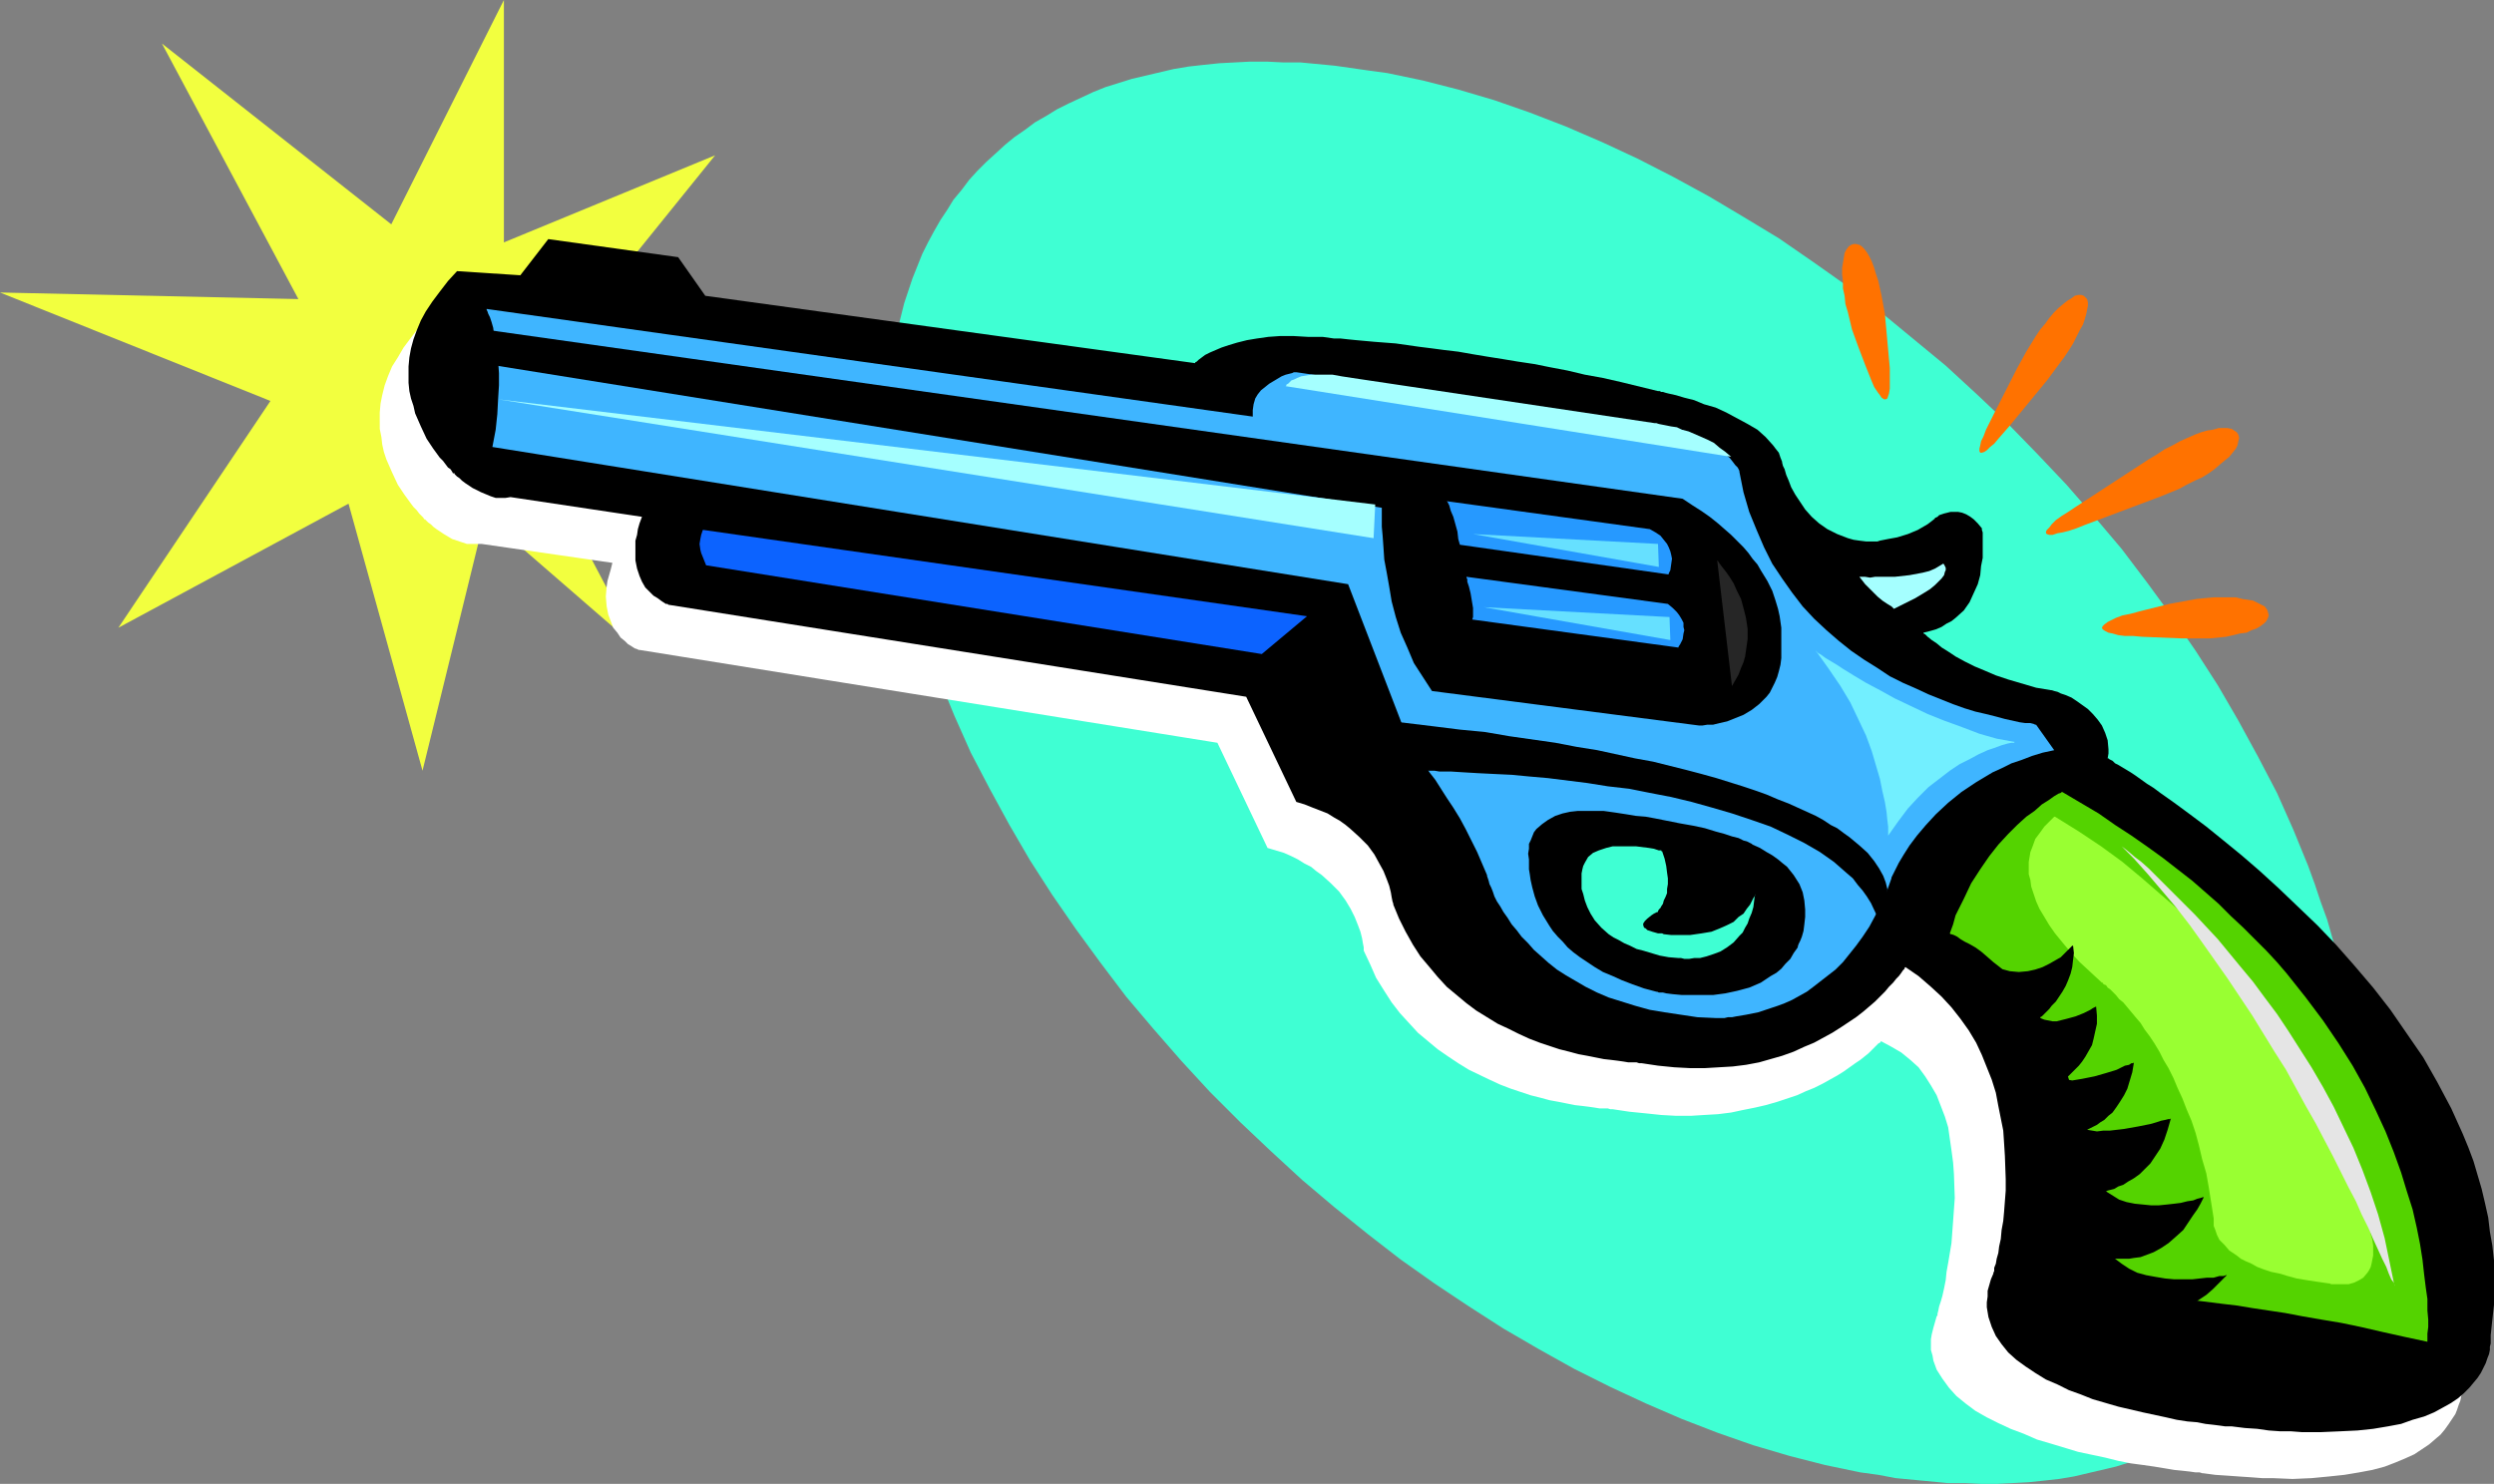 <?xml version="1.0" encoding="UTF-8" standalone="no"?>
<svg
   version="1.0"
   width="129.724mm"
   height="77.206mm"
   id="svg27"
   sodipodi:docname="Gun 16.wmf"
   xmlns:inkscape="http://www.inkscape.org/namespaces/inkscape"
   xmlns:sodipodi="http://sodipodi.sourceforge.net/DTD/sodipodi-0.dtd"
   xmlns="http://www.w3.org/2000/svg"
   xmlns:svg="http://www.w3.org/2000/svg">
  <rect width="100%" height="100%" fill="#808080" stroke="none"/>
  <sodipodi:namedview
     id="namedview27"
     pagecolor="#ffffff"
     bordercolor="#000000"
     borderopacity="0.25"
     inkscape:showpageshadow="2"
     inkscape:pageopacity="0.0"
     inkscape:pagecheckerboard="0"
     inkscape:deskcolor="#d1d1d1"
     inkscape:document-units="mm" />
  <defs
     id="defs1">
    <pattern
       id="WMFhbasepattern"
       patternUnits="userSpaceOnUse"
       width="6"
       height="6"
       x="0"
       y="0" />
  </defs>
  <path
     style="fill:#f2ff3f;fill-opacity:1;fill-rule:evenodd;stroke:none"
     d="M 58.661,58.813 31.835,8.563 76.922,44.11 99.061,0 V 47.664 L 140.592,30.537 114.897,62.367 150.288,78.848 100.192,79.494 125.725,127.805 95.344,101.468 83.062,151.556 68.518,99.045 23.27,123.442 53.166,78.848 0,57.52 Z"
     id="path1" />
  <path
     style="fill:#3fffd3;fill-opacity:1;fill-rule:evenodd;stroke:none"
     d="m 450.863,163.189 -3.232,-7.271 -3.717,-7.109 -3.878,-7.109 -4.04,-6.948 -4.363,-6.786 -4.686,-6.786 -4.848,-6.625 -5.01,-6.625 -5.333,-6.301 -5.494,-6.301 -5.818,-6.14 -5.818,-5.978 -5.979,-5.655 -6.141,-5.655 -6.464,-5.332 -6.464,-5.332 -6.464,-5.009 -6.626,-4.686 -6.787,-4.686 -6.949,-4.201 -6.787,-4.039 -7.11,-3.878 -6.949,-3.555 -6.949,-3.231 -7.11,-3.07 -7.11,-2.747 -6.949,-2.424 -7.11,-2.1 -6.949,-1.777 -6.949,-1.454 -3.555,-0.485 -3.394,-0.485 -3.394,-0.485 -3.394,-0.323 -3.394,-0.323 h -3.394 l -3.232,-0.162 h -3.232 l -3.07,0.162 -3.07,0.162 -3.07,0.323 -2.909,0.323 -2.909,0.485 -2.747,0.646 -2.747,0.646 -2.747,0.646 -2.586,0.808 -2.586,0.808 -2.424,0.969 -2.424,1.131 -2.424,1.131 -2.262,1.131 -2.101,1.293 -2.262,1.293 -1.939,1.454 -2.101,1.454 -1.778,1.454 -1.939,1.777 -1.778,1.616 -1.778,1.777 -1.616,1.777 -1.454,1.939 -1.616,1.939 -1.293,2.1 -1.293,1.939 -1.293,2.262 -1.131,2.1 -1.131,2.262 -0.97,2.424 -0.97,2.424 -0.808,2.424 -0.808,2.424 -0.646,2.585 -0.646,2.585 -0.485,2.585 -0.485,2.747 -0.323,2.747 -0.323,2.747 -0.162,2.908 -0.162,2.908 v 3.07 2.908 l 0.162,3.07 0.162,3.07 0.323,3.07 0.485,3.231 0.485,3.231 0.646,3.231 0.646,3.231 0.808,3.393 0.808,3.393 0.97,3.393 0.97,3.393 1.131,3.555 1.293,3.393 1.293,3.555 1.454,3.555 1.454,3.555 3.232,7.271 3.717,7.109 3.878,7.109 4.04,6.948 4.363,6.786 4.686,6.786 4.848,6.625 5.01,6.625 5.333,6.301 5.494,6.301 5.656,6.14 5.979,5.978 5.979,5.655 6.141,5.655 6.302,5.332 6.626,5.332 6.464,5.009 6.626,4.686 6.787,4.524 6.787,4.362 6.949,4.039 6.949,3.878 7.11,3.555 6.949,3.231 7.11,3.07 7.11,2.747 6.949,2.424 7.11,2.1 6.949,1.777 6.949,1.454 3.555,0.485 3.394,0.646 3.394,0.323 3.394,0.323 3.394,0.323 h 3.394 l 3.232,0.162 h 3.232 l 3.07,-0.162 3.07,-0.162 3.07,-0.323 2.909,-0.323 2.909,-0.485 2.747,-0.646 2.747,-0.646 2.747,-0.646 2.586,-0.808 2.586,-0.808 2.424,-0.969 2.424,-1.131 2.262,-1.131 2.424,-1.131 2.101,-1.293 2.262,-1.293 1.939,-1.454 2.101,-1.454 1.778,-1.616 1.939,-1.616 1.778,-1.616 1.616,-1.777 1.616,-1.777 1.616,-1.939 1.454,-1.939 1.454,-2.1 1.293,-1.939 1.293,-2.262 1.131,-2.1 1.131,-2.262 0.97,-2.424 0.97,-2.424 0.808,-2.424 0.808,-2.424 0.646,-2.585 0.646,-2.585 0.485,-2.747 0.485,-2.585 0.323,-2.747 0.485,-5.655 0.162,-2.908 v -3.07 -2.908 l -0.162,-3.07 -0.323,-3.07 -0.162,-3.07 -0.485,-3.231 -0.485,-3.231 -0.646,-3.231 -0.646,-3.393 -0.808,-3.231 -0.808,-3.393 -0.97,-3.393 -0.97,-3.393 -1.293,-3.555 -1.131,-3.393 -1.293,-3.555 -1.454,-3.555 z"
     id="path2" />
  <path
     style="fill:#ffffff;fill-opacity:1;fill-rule:evenodd;stroke:none"
     d="m 320.291,85.957 h 0.162 0.162 l 0.323,0.162 h 0.323 l 0.485,0.162 0.646,0.162 1.454,0.323 1.616,0.485 1.939,0.485 2.101,0.808 2.101,0.808 2.101,0.808 2.101,1.131 2.101,1.131 1.939,1.131 1.616,1.454 1.454,1.616 0.646,0.646 0.485,0.808 0.323,0.969 0.323,0.808 v 0.162 l 0.162,0.162 v 0.485 l 0.162,0.646 0.485,1.131 0.485,1.131 0.485,1.293 0.808,1.454 0.808,1.454 1.131,1.454 1.293,1.454 1.454,1.293 1.616,1.131 1.939,0.969 2.101,0.808 1.131,0.323 1.293,0.162 1.131,0.162 h 1.293 0.162 0.323 0.485 l 0.485,-0.162 0.808,-0.162 0.808,-0.162 1.778,-0.485 2.101,-0.485 1.939,-0.808 1.939,-1.131 0.808,-0.646 0.646,-0.646 v 0 l 0.162,-0.162 0.323,-0.162 0.323,-0.162 1.131,-0.323 1.293,-0.323 h 0.646 l 0.646,0.162 0.808,0.162 0.808,0.162 0.808,0.485 0.808,0.646 0.646,0.646 0.808,0.969 -0.162,0.162 v 0.323 l -0.323,0.485 -0.162,0.646 -0.323,0.808 -0.485,0.969 -0.485,1.131 -0.808,1.293 -0.646,1.293 -0.808,1.616 -0.97,1.616 -1.131,1.777 -1.131,2.1 -1.293,1.939 -1.293,2.1 -1.616,2.262 0.162,0.162 0.323,0.162 0.485,0.485 0.808,0.646 0.808,0.646 1.131,0.808 1.293,0.808 1.616,0.969 1.616,0.969 1.939,0.969 1.939,0.969 2.262,0.808 2.424,0.969 2.586,0.646 2.909,0.808 2.909,0.485 h 0.162 l 0.485,0.162 0.646,0.162 0.808,0.323 0.808,0.323 1.131,0.485 0.97,0.646 1.131,0.808 1.131,0.808 1.131,0.969 0.808,1.131 0.808,1.131 0.646,1.454 0.485,1.454 0.162,1.777 v 0.808 l -0.162,0.969 h 0.162 l 0.162,0.162 0.323,0.162 0.323,0.162 0.646,0.485 0.485,0.323 0.808,0.485 0.808,0.485 0.808,0.485 1.131,0.808 0.97,0.646 1.131,0.808 1.293,0.808 1.293,0.969 2.747,1.939 3.07,2.262 3.232,2.424 3.394,2.747 3.555,2.908 3.555,3.07 3.717,3.393 3.717,3.555 3.878,3.716 3.717,3.878 3.555,4.201 3.717,4.201 3.394,4.362 3.232,4.686 3.232,4.686 2.909,5.009 2.586,5.009 2.262,5.17 1.131,2.585 0.97,2.747 0.808,2.585 0.808,2.747 0.646,2.908 0.646,2.747 0.485,2.747 0.323,2.908 0.323,2.908 v 2.747 3.07 2.908 l -0.162,2.908 -0.485,2.908 v 1.616 0.646 l -0.162,0.808 -0.162,0.808 -0.323,0.808 -0.323,0.969 -0.323,0.808 -0.646,0.969 -0.646,0.969 -0.808,1.131 -0.808,0.969 -1.131,0.969 -1.131,0.969 -1.454,0.969 -1.454,0.969 -1.778,0.808 -1.939,0.808 -2.101,0.808 -2.424,0.646 -2.586,0.485 -2.909,0.485 -3.07,0.323 -3.394,0.323 -3.717,0.162 -3.878,-0.162 h -2.101 l -2.101,-0.162 -2.424,-0.162 -2.262,-0.162 -2.424,-0.162 -2.424,-0.323 h -0.162 l -0.485,-0.162 h -0.808 l -1.131,-0.162 -1.454,-0.162 -1.616,-0.162 -1.939,-0.323 -1.939,-0.323 -2.262,-0.323 -2.424,-0.323 -2.424,-0.485 -2.586,-0.646 -5.333,-1.131 -5.333,-1.616 -2.747,-0.808 -2.586,-1.131 -2.586,-0.969 -2.424,-1.131 -2.262,-1.131 -2.262,-1.293 -1.939,-1.454 -1.778,-1.454 -1.454,-1.616 -1.293,-1.777 -1.131,-1.777 -0.646,-1.777 -0.162,-0.969 -0.323,-1.131 v -0.969 -1.131 l 0.162,-0.969 0.323,-1.293 0.323,-1.131 0.323,-1.131 0.162,-0.162 v -0.323 l 0.162,-0.646 0.162,-0.808 0.323,-0.969 0.323,-1.131 0.323,-1.454 0.323,-1.616 0.162,-1.616 0.323,-1.777 0.323,-1.939 0.323,-1.939 0.323,-4.362 0.323,-4.524 -0.162,-4.686 -0.162,-2.262 -0.323,-2.424 -0.323,-2.262 -0.323,-2.262 -0.646,-2.1 -0.808,-2.1 -0.808,-2.1 -1.131,-1.939 -1.131,-1.777 -1.293,-1.777 -1.616,-1.454 -1.778,-1.454 -1.939,-1.131 -2.101,-1.131 v 0.162 l -0.162,0.162 -0.323,0.162 -0.323,0.323 -0.485,0.485 -0.485,0.485 -0.646,0.646 -0.808,0.646 -0.808,0.646 -0.97,0.646 -1.131,0.808 -1.131,0.808 -1.293,0.808 -1.454,0.808 -1.454,0.808 -1.616,0.808 -1.616,0.646 -1.778,0.808 -1.939,0.646 -1.939,0.646 -2.262,0.646 -2.101,0.485 -2.424,0.485 -2.262,0.485 -2.586,0.323 -2.747,0.162 -2.586,0.162 h -2.909 l -2.909,-0.162 -3.07,-0.323 -3.232,-0.323 -3.232,-0.485 h -0.485 l -0.485,-0.162 h -0.646 -0.97 l -0.97,-0.162 -1.131,-0.162 -1.293,-0.162 -1.454,-0.162 -1.616,-0.323 -1.616,-0.323 -1.778,-0.323 -1.778,-0.485 -1.939,-0.485 -1.939,-0.646 -1.939,-0.646 -2.101,-0.808 -2.101,-0.969 -4.04,-1.939 -2.101,-1.293 -1.939,-1.293 -2.101,-1.454 -1.939,-1.616 -1.939,-1.616 -1.778,-1.939 -1.778,-1.939 -1.616,-2.1 -1.454,-2.262 -1.616,-2.585 -1.131,-2.585 -1.293,-2.747 v -0.162 -0.485 l -0.162,-0.808 -0.162,-0.969 -0.323,-1.293 -0.485,-1.293 -0.646,-1.616 -0.808,-1.616 -0.97,-1.616 -1.293,-1.777 -1.616,-1.616 -1.778,-1.616 -1.131,-0.808 -0.97,-0.808 -1.293,-0.646 -1.293,-0.808 -1.293,-0.646 -1.454,-0.646 -1.616,-0.485 -1.616,-0.485 -9.858,-20.681 -113.605,-18.258 h -0.162 l -0.323,-0.162 -0.485,-0.162 -0.485,-0.323 -0.808,-0.485 -0.646,-0.646 -0.808,-0.646 -0.646,-0.969 -0.808,-0.969 -0.485,-1.293 -0.485,-1.293 -0.323,-1.616 -0.162,-1.939 0.162,-1.939 0.162,-1.131 0.323,-1.131 0.323,-1.131 0.323,-1.293 -25.694,-3.716 h -0.97 -0.97 -0.97 l -0.97,-0.323 -1.939,-0.646 -1.616,-0.969 -1.454,-0.969 -0.646,-0.485 -0.485,-0.485 -0.485,-0.323 -0.323,-0.323 -0.162,-0.162 v 0 l -0.162,-0.162 h -0.162 l -0.162,-0.323 -0.485,-0.485 -0.323,-0.323 -0.485,-0.646 -0.646,-0.646 -0.485,-0.646 -1.293,-1.777 -1.293,-1.939 -1.131,-2.424 -1.131,-2.585 -0.485,-1.454 -0.323,-1.454 -0.162,-1.454 -0.323,-1.616 V 82.726 81.11 l 0.162,-1.777 0.323,-1.616 0.485,-1.939 0.646,-1.777 0.808,-1.939 1.131,-1.777 1.131,-1.939 1.454,-1.939 1.616,-2.1 1.778,-1.939 12.443,0.969 5.494,-7.271 25.371,3.555 5.494,7.594 96.313,13.249 v -0.162 l 0.323,-0.162 0.323,-0.323 0.646,-0.323 0.646,-0.485 0.97,-0.646 0.97,-0.485 1.293,-0.485 1.454,-0.485 1.616,-0.485 1.778,-0.485 1.939,-0.323 2.262,-0.323 2.424,-0.162 h 2.747 l 2.747,0.162 h 0.323 0.323 0.646 l 0.808,0.162 h 0.808 1.131 l 1.131,0.162 h 1.293 l 1.454,0.162 1.616,0.162 1.778,0.162 1.778,0.162 1.939,0.162 2.262,0.162 2.101,0.323 2.424,0.323 2.424,0.323 2.586,0.323 2.747,0.323 2.747,0.485 2.909,0.485 2.909,0.485 3.232,0.485 3.07,0.485 3.232,0.646 3.394,0.646 3.394,0.808 3.555,0.808 3.555,0.646 z"
     id="path3" />
  <path
     style="fill:#000000;fill-opacity:1;fill-rule:evenodd;stroke:none"
     d="m 325.947,76.909 h 0.162 0.162 l 0.323,0.162 h 0.323 l 0.485,0.162 0.646,0.162 1.454,0.323 1.616,0.485 1.939,0.485 1.939,0.808 2.262,0.646 2.101,0.969 2.101,1.131 2.101,1.131 1.939,1.131 1.616,1.454 1.454,1.616 0.485,0.646 0.646,0.808 0.323,0.969 0.323,0.808 v 0.162 0 l 0.162,0.646 0.323,0.646 0.323,1.131 0.485,1.131 0.485,1.293 0.808,1.454 0.97,1.454 0.97,1.454 1.293,1.454 1.454,1.293 1.616,1.131 1.939,0.969 2.101,0.808 1.131,0.323 1.131,0.162 1.293,0.162 h 1.454 v 0 h 0.323 0.485 l 0.485,-0.162 0.808,-0.162 0.808,-0.162 1.778,-0.323 2.101,-0.646 1.939,-0.808 1.939,-1.131 0.646,-0.485 0.808,-0.646 v -0.162 h 0.162 l 0.323,-0.162 0.323,-0.323 0.97,-0.323 1.293,-0.323 h 1.454 l 0.808,0.162 0.808,0.323 0.808,0.485 0.646,0.485 0.808,0.808 0.808,0.969 v 0.323 l 0.162,0.485 v 0.969 1.131 1.293 1.616 l -0.323,1.616 -0.162,1.777 -0.485,1.777 -0.808,1.777 -0.808,1.777 -1.131,1.616 -1.616,1.454 -0.808,0.646 -0.97,0.485 -0.97,0.646 -1.131,0.485 -1.131,0.323 -1.293,0.323 v 0.162 l 0.323,0.162 0.485,0.485 0.808,0.646 0.97,0.646 0.97,0.808 1.293,0.808 1.454,0.969 1.778,0.969 1.939,0.969 1.939,0.808 2.262,0.969 2.424,0.808 2.747,0.808 2.747,0.808 2.909,0.485 h 0.162 l 0.485,0.162 0.646,0.162 0.646,0.323 0.97,0.323 1.131,0.485 0.97,0.646 1.131,0.808 1.131,0.808 0.97,0.969 0.97,1.131 0.808,1.131 0.646,1.454 0.485,1.454 0.162,1.777 v 0.808 l -0.162,0.969 h 0.162 l 0.162,0.162 0.323,0.162 0.323,0.162 0.485,0.485 0.646,0.323 0.808,0.485 0.808,0.485 0.808,0.485 0.97,0.646 1.131,0.808 1.131,0.808 1.293,0.808 1.293,0.969 2.747,1.939 3.07,2.262 3.232,2.424 3.394,2.747 3.555,2.908 3.555,3.07 3.717,3.393 3.717,3.555 3.878,3.716 3.717,3.878 3.555,4.039 3.717,4.362 3.394,4.362 3.232,4.686 3.232,4.686 2.747,4.847 2.747,5.17 2.262,5.009 1.131,2.747 0.97,2.585 0.808,2.747 0.808,2.747 0.646,2.747 0.646,2.908 0.323,2.747 0.485,2.747 0.323,2.908 v 2.908 2.908 2.908 l -0.323,2.908 -0.323,3.07 v 1.616 l -0.162,0.646 v 0.646 l -0.162,0.808 -0.323,0.808 -0.323,0.969 -0.485,0.969 -0.485,0.969 -0.646,0.969 -0.808,0.969 -0.808,0.969 -1.131,1.131 -1.131,0.969 -1.454,0.969 -1.454,0.808 -1.778,0.969 -1.939,0.808 -2.262,0.646 -2.262,0.808 -2.586,0.485 -2.909,0.485 -3.07,0.323 -3.394,0.162 -3.717,0.162 h -3.878 l -2.101,-0.162 h -2.101 l -2.262,-0.162 -2.262,-0.323 -2.424,-0.162 -2.586,-0.323 h -0.162 -0.323 -0.808 l -1.131,-0.162 -1.293,-0.162 -1.454,-0.162 -1.616,-0.323 -1.939,-0.162 -2.101,-0.323 -2.101,-0.485 -2.262,-0.485 -2.262,-0.485 -4.848,-1.131 -5.01,-1.454 -2.424,-0.969 -2.262,-0.808 -2.262,-1.131 -2.262,-0.969 -2.101,-1.293 -1.939,-1.293 -1.778,-1.293 -1.616,-1.454 -1.293,-1.616 -1.131,-1.616 -0.808,-1.777 -0.646,-1.939 -0.323,-1.939 v -0.969 l 0.162,-1.131 v -1.131 l 0.323,-1.131 0.323,-1.131 0.485,-1.131 v -0.162 l 0.162,-0.323 v -0.646 l 0.323,-0.808 0.162,-0.969 0.323,-1.131 0.162,-1.293 0.323,-1.454 0.162,-1.777 0.323,-1.777 0.162,-1.777 0.162,-2.1 0.162,-2.1 v -2.262 l -0.162,-4.524 -0.162,-2.585 -0.162,-2.424 -0.485,-2.424 -0.485,-2.424 -0.485,-2.585 -0.808,-2.585 -0.97,-2.424 -0.97,-2.424 -1.131,-2.424 -1.454,-2.424 -1.616,-2.262 -1.778,-2.262 -1.939,-2.1 -2.101,-1.939 -2.424,-2.1 -2.586,-1.777 -0.162,0.162 v 0.162 l -0.323,0.323 -0.323,0.485 -0.485,0.646 -0.485,0.485 -0.646,0.808 -0.808,0.808 -0.808,0.969 -0.97,0.969 -0.97,0.969 -1.131,0.969 -1.131,0.969 -1.454,1.131 -1.454,0.969 -1.454,0.969 -1.778,1.131 -1.778,0.969 -1.778,0.969 -1.939,0.808 -2.101,0.969 -2.262,0.808 -2.262,0.646 -2.262,0.646 -2.586,0.485 -2.586,0.323 -2.747,0.162 -2.747,0.162 h -2.909 l -3.07,-0.162 -3.232,-0.323 -3.232,-0.485 h -0.485 l -0.485,-0.162 h -0.646 -0.97 l -0.97,-0.162 -1.131,-0.162 -1.293,-0.162 -1.454,-0.162 -1.616,-0.323 -1.616,-0.323 -1.778,-0.323 -1.778,-0.485 -1.939,-0.485 -1.939,-0.646 -1.939,-0.646 -2.101,-0.808 -2.101,-0.969 -1.939,-0.969 -2.101,-0.969 -2.101,-1.293 -2.101,-1.293 -1.939,-1.454 -1.939,-1.616 -1.939,-1.616 -1.778,-1.939 -1.616,-1.939 -1.778,-2.1 -1.454,-2.262 -1.454,-2.585 -1.293,-2.585 -1.131,-2.747 V 177.731 l -0.162,-0.485 -0.162,-0.808 -0.162,-0.969 -0.323,-1.293 -0.485,-1.293 -0.646,-1.616 -0.808,-1.454 -0.97,-1.777 -1.293,-1.777 -1.616,-1.616 -1.778,-1.616 -0.97,-0.808 -1.131,-0.808 -1.131,-0.646 -1.293,-0.808 -2.909,-1.131 -1.616,-0.646 -1.616,-0.485 -9.858,-20.681 -113.605,-18.096 -0.162,-0.162 h -0.323 l -0.485,-0.323 -0.485,-0.323 -0.646,-0.485 -0.808,-0.485 -0.808,-0.808 -0.808,-0.808 -0.646,-1.131 -0.485,-1.131 -0.485,-1.454 -0.323,-1.616 v -1.777 -2.1 l 0.323,-1.131 0.162,-1.131 0.323,-1.131 0.485,-1.293 -25.856,-3.878 -0.97,0.162 H 98.414 97.445 l -0.97,-0.323 -1.939,-0.808 -1.616,-0.808 -1.454,-0.969 -0.646,-0.485 -0.485,-0.485 -0.485,-0.323 -0.323,-0.323 -0.162,-0.162 v 0 -0.162 H 89.041 l -0.162,-0.323 -0.323,-0.485 -0.485,-0.323 -0.485,-0.646 -0.485,-0.646 -0.646,-0.646 -1.293,-1.777 -1.293,-1.939 -1.131,-2.424 -1.131,-2.585 -0.323,-1.454 -0.485,-1.454 -0.323,-1.454 -0.162,-1.616 V 73.678 72.062 l 0.162,-1.777 0.323,-1.777 0.485,-1.777 0.646,-1.777 0.808,-1.939 0.97,-1.777 1.293,-1.939 1.454,-1.939 1.616,-2.1 1.778,-1.939 12.443,0.808 5.494,-7.109 25.533,3.555 5.333,7.594 96.313,13.249 v -0.162 l 0.323,-0.162 0.323,-0.323 0.646,-0.485 0.646,-0.485 0.97,-0.485 1.131,-0.485 1.131,-0.485 1.454,-0.485 1.616,-0.485 1.939,-0.485 1.939,-0.323 2.262,-0.323 2.262,-0.162 h 2.747 l 2.747,0.162 h 0.323 0.485 0.485 0.808 0.808 l 1.131,0.162 1.131,0.162 h 1.293 l 1.454,0.162 1.616,0.162 1.778,0.162 1.778,0.162 2.101,0.162 2.101,0.162 2.262,0.323 2.262,0.323 2.586,0.323 2.424,0.323 2.747,0.323 2.747,0.485 2.909,0.485 3.07,0.485 2.909,0.485 3.232,0.485 3.232,0.646 3.394,0.646 3.394,0.808 3.555,0.646 3.555,0.808 z"
     id="path4" />
  <path
     style="fill:#54d300;fill-opacity:1;fill-rule:evenodd;stroke:none"
     d="m 405.454,155.757 h -0.162 l -0.162,0.162 -0.485,0.162 -0.808,0.485 -1.131,0.808 -1.293,0.808 -1.454,1.293 -1.616,1.131 -1.778,1.616 -1.778,1.777 -1.939,2.1 -1.778,2.262 -1.778,2.585 -1.778,2.747 -1.454,3.07 -1.616,3.231 -0.485,1.777 -0.646,1.777 0.162,0.162 h 0.162 l 0.485,0.162 0.646,0.323 0.646,0.485 0.808,0.485 0.97,0.485 1.131,0.646 1.131,0.808 1.131,0.969 1.293,1.131 1.454,1.131 1.293,1.293 1.454,1.616 1.293,1.777 1.454,1.777 1.454,1.939 1.293,2.262 1.293,2.424 1.293,2.585 1.293,2.747 1.131,3.07 0.97,3.231 0.97,3.393 0.808,3.716 0.646,3.878 0.485,4.201 0.485,4.362 0.162,4.686 0.162,4.847 -0.162,5.332 -0.162,2.585 -0.162,2.747 h 0.162 0.323 0.323 0.323 0.646 l 0.808,-0.162 h 2.747 l 1.293,0.162 h 1.293 1.454 l 1.616,0.162 h 1.778 l 1.778,0.162 2.101,0.162 2.262,0.162 2.262,0.323 2.586,0.323 2.586,0.323 2.747,0.323 2.909,0.485 3.232,0.485 3.232,0.485 3.394,0.646 3.717,0.646 3.878,0.646 3.878,0.808 4.202,0.969 4.363,0.969 4.525,0.969 v -0.323 -0.485 -0.808 l 0.162,-1.293 v -1.454 l -0.162,-1.777 v -2.262 l -0.323,-2.262 -0.323,-2.585 -0.323,-2.908 -0.485,-3.07 -0.646,-3.231 -0.808,-3.555 -1.131,-3.555 -1.131,-3.716 -1.454,-4.039 -1.616,-4.039 -1.939,-4.201 -2.101,-4.362 -2.424,-4.362 -2.747,-4.362 -3.07,-4.524 -3.394,-4.524 -3.717,-4.686 -1.939,-2.262 -2.101,-2.262 -2.262,-2.262 -2.262,-2.262 -2.424,-2.262 -2.424,-2.424 -2.586,-2.262 -2.586,-2.262 -2.909,-2.262 -2.909,-2.262 -2.909,-2.1 -3.232,-2.262 -3.232,-2.1 -3.232,-2.262 -3.555,-2.1 z"
     id="path5" />
  <path
     style="fill:#0c63ff;fill-opacity:1;fill-rule:evenodd;stroke:none"
     d="m 138.329,104.215 h -0.162 l -0.162,0.485 -0.162,0.485 -0.162,0.808 -0.162,0.969 0.162,1.131 0.162,0.646 0.323,0.808 0.323,0.808 0.323,0.808 109.241,17.45 8.888,-7.432 z"
     id="path6" />
  <path
     style="fill:#a5ffff;fill-opacity:1;fill-rule:evenodd;stroke:none"
     d="m 365.539,113.425 h 1.131 l 0.97,0.162 0.97,-0.162 h 1.293 2.586 l 2.909,-0.323 2.586,-0.485 1.293,-0.323 1.131,-0.485 0.808,-0.485 0.808,-0.485 0.162,0.162 0.162,0.323 0.162,0.323 v 0.485 l -0.162,0.323 -0.162,0.646 -0.485,0.646 -0.485,0.485 -0.808,0.808 -0.97,0.808 -1.293,0.808 -1.616,0.969 -0.97,0.485 -0.97,0.485 -0.97,0.485 -1.293,0.646 v 0 l -0.162,-0.162 -0.323,-0.323 -0.808,-0.485 -0.97,-0.646 -0.97,-0.808 -1.131,-1.131 -1.293,-1.293 z"
     id="path7" />
  <path
     style="fill:#99ff32;fill-opacity:1;fill-rule:evenodd;stroke:none"
     d="m 404,160.604 v 0 h -0.162 l -0.485,0.485 -0.646,0.646 -0.808,0.808 -0.808,1.131 -0.97,1.293 -0.646,1.777 -0.323,0.808 -0.162,0.969 -0.162,0.969 v 1.131 1.293 l 0.323,1.131 0.162,1.293 0.485,1.454 0.485,1.454 0.646,1.454 0.97,1.616 0.97,1.616 1.131,1.616 1.454,1.777 1.616,1.939 1.778,1.939 2.101,1.939 2.262,2.1 v 0 h 0.162 l 0.162,0.323 0.485,0.162 0.323,0.485 0.485,0.323 0.485,0.485 0.646,0.646 0.646,0.808 0.808,0.646 1.616,1.939 0.808,0.969 0.97,1.131 0.808,1.293 0.97,1.293 0.97,1.454 0.97,1.616 0.808,1.616 0.97,1.616 0.97,1.939 0.808,1.939 0.97,2.1 0.808,2.1 0.97,2.262 0.808,2.424 0.646,2.424 0.646,2.747 0.808,2.747 0.485,2.747 0.485,3.07 0.485,3.07 v 0 0.323 0.485 0.646 l 0.323,0.808 0.323,0.969 0.485,0.969 0.97,0.969 0.97,1.131 1.454,0.969 0.808,0.646 0.97,0.485 1.131,0.485 1.131,0.646 1.293,0.485 1.454,0.485 1.616,0.323 1.616,0.485 1.778,0.485 1.939,0.323 2.101,0.323 2.262,0.323 h 0.162 l 0.323,0.162 h 0.646 1.778 0.97 l 1.131,-0.323 0.97,-0.485 0.808,-0.485 0.808,-0.969 0.323,-0.485 0.323,-0.646 0.162,-0.646 0.162,-0.808 0.162,-0.808 v -0.969 -0.969 l -0.162,-1.131 -0.323,-1.131 -0.323,-1.454 -0.485,-1.454 -0.485,-1.454 v -0.162 l -0.162,-0.485 -0.162,-0.485 -0.162,-0.969 -0.323,-1.131 -0.485,-1.293 -0.485,-1.616 -0.646,-1.777 -0.646,-1.939 -0.808,-2.1 -0.97,-2.1 -1.131,-2.585 -1.131,-2.424 -1.293,-2.747 -1.454,-2.747 -1.616,-2.908 -1.616,-2.908 -1.939,-3.07 -2.101,-3.07 -2.262,-3.231 -2.262,-3.07 -2.586,-3.231 -2.747,-3.393 -2.909,-3.231 -3.232,-3.231 -3.232,-3.393 -3.555,-3.07 -3.717,-3.231 -3.878,-3.231 -4.202,-3.07 -4.363,-2.908 z"
     id="path8" />
  <path
     style="fill:#3fb5ff;fill-opacity:1;fill-rule:evenodd;stroke:none"
     d="m 95.667,60.752 v 0.162 l 0.162,0.323 0.162,0.485 0.323,0.646 0.323,0.969 0.323,1.131 0.162,1.293 0.323,1.616 0.323,1.777 0.162,1.939 0.162,2.262 v 2.424 l -0.162,2.585 -0.162,3.07 -0.323,3.07 -0.646,3.393 v 0 l 168.225,26.983 12.443,32.315 v 0.162 l 0.485,0.323 0.485,0.808 0.646,0.808 0.97,1.131 0.97,1.454 1.131,1.454 1.131,1.777 1.131,1.777 1.293,1.939 1.293,2.1 1.131,2.1 1.131,2.262 1.131,2.262 0.97,2.262 0.97,2.262 v 0 0.162 l 0.162,0.485 0.162,0.485 0.162,0.646 0.323,0.646 0.323,0.808 0.323,0.969 0.485,0.969 0.646,0.969 0.646,1.131 0.808,1.131 0.808,1.293 0.97,1.131 0.97,1.293 1.293,1.293 1.131,1.293 1.454,1.293 1.454,1.293 1.616,1.293 1.778,1.131 1.939,1.131 1.939,1.131 2.262,1.131 2.262,0.969 2.586,0.808 2.586,0.808 2.909,0.808 2.909,0.485 3.232,0.485 3.232,0.485 3.555,0.162 h 1.778 l 0.646,-0.162 h 0.808 l 0.808,-0.162 0.97,-0.162 0.97,-0.162 2.424,-0.485 2.424,-0.808 1.454,-0.485 1.293,-0.485 1.454,-0.646 1.454,-0.808 1.454,-0.808 1.293,-0.969 1.454,-1.131 1.454,-1.131 1.454,-1.131 1.454,-1.454 1.293,-1.616 1.293,-1.616 1.293,-1.777 1.293,-1.939 1.131,-2.1 1.131,-2.262 1.131,-2.424 0.97,-2.747 v 0 -0.162 l 0.162,-0.323 0.162,-0.323 0.485,-0.969 0.323,-0.646 0.323,-0.646 0.97,-1.616 1.131,-1.777 1.454,-1.939 1.778,-2.1 1.939,-2.1 2.424,-2.262 2.586,-2.1 1.454,-0.969 1.454,-0.969 1.616,-0.969 1.616,-0.969 1.778,-0.808 1.939,-0.969 1.939,-0.646 2.101,-0.808 2.101,-0.646 2.262,-0.485 -3.555,-5.009 h -0.162 l -0.323,-0.162 -0.646,-0.162 h -0.97 l -1.131,-0.162 -1.454,-0.323 -1.454,-0.323 -1.778,-0.485 -1.939,-0.485 -2.101,-0.485 -2.101,-0.646 -2.262,-0.808 -2.424,-0.969 -2.424,-0.969 -2.424,-1.131 -2.586,-1.131 -2.586,-1.293 -2.424,-1.616 -2.586,-1.616 -2.586,-1.777 -2.424,-1.939 -2.424,-2.1 -2.424,-2.262 -2.262,-2.424 -2.101,-2.747 -1.939,-2.747 -1.939,-2.908 -1.616,-3.231 -1.454,-3.393 -1.454,-3.555 -1.131,-3.878 -0.808,-4.039 v -0.162 l -0.162,-0.323 -0.162,-0.323 -0.485,-0.485 -0.485,-0.646 -0.646,-0.808 -0.808,-0.646 -0.97,-0.969 -1.131,-0.808 -1.293,-0.808 -1.616,-0.808 -1.616,-0.646 -1.939,-0.808 -2.262,-0.485 -2.262,-0.485 -2.747,-0.323 -68.518,-10.018 h -0.162 -0.323 l -0.323,0.162 -0.646,0.162 -0.646,0.162 -0.808,0.323 -1.616,0.969 -0.808,0.485 -0.808,0.646 -0.808,0.646 -0.646,0.808 -0.485,0.808 -0.323,1.131 -0.162,1.131 v 1.293 z"
     id="path9" />
  <path
     style="fill:#000000;fill-opacity:1;fill-rule:evenodd;stroke:none"
     d="m 271.649,99.853 v 3.716 l 0.162,1.777 0.162,2.262 0.162,2.424 0.485,2.585 0.485,2.747 0.485,2.908 0.808,3.07 0.97,3.07 1.293,2.908 1.293,3.07 1.778,2.747 1.778,2.747 52.52,6.786 h 0.646 l 0.97,-0.162 h 1.131 l 1.293,-0.323 1.454,-0.323 1.616,-0.646 1.616,-0.646 1.616,-0.969 1.454,-1.131 1.454,-1.454 0.646,-0.808 0.485,-0.969 0.485,-0.969 0.485,-1.131 0.323,-1.131 0.323,-1.293 0.162,-1.293 v -1.454 -1.616 -1.616 -0.162 -0.485 -0.646 l -0.162,-1.131 -0.162,-1.131 -0.323,-1.454 -0.485,-1.616 -0.646,-1.939 -0.97,-1.939 -1.293,-2.1 -0.646,-1.131 -0.97,-1.131 -0.808,-1.131 -0.97,-1.131 -1.131,-1.131 -1.293,-1.293 -1.293,-1.131 -1.293,-1.131 -1.616,-1.293 -1.616,-1.131 -1.778,-1.131 -1.939,-1.293 -242.4,-34.254 0.162,6.625 z"
     id="path10" />
  <path
     style="fill:#a5ffff;fill-opacity:1;fill-rule:evenodd;stroke:none"
     d="m 252.742,75.94 v 0 l 0.162,-0.162 V 75.616 l 0.323,-0.162 0.323,-0.323 0.323,-0.323 0.485,-0.162 0.646,-0.323 0.808,-0.323 0.97,-0.162 0.97,-0.162 h 1.293 1.454 1.454 l 1.778,0.323 2.101,0.323 59.469,8.887 h 0.162 0.162 l 0.485,0.162 0.808,0.162 0.808,0.162 0.808,0.162 1.131,0.162 0.97,0.485 1.293,0.323 1.131,0.485 2.586,1.131 1.293,0.646 1.131,0.969 1.131,0.808 1.131,0.969 z"
     id="path11" />
  <path
     style="fill:#000000;fill-opacity:1;fill-rule:evenodd;stroke:none"
     d="m 315.281,159.473 h -0.162 -0.646 -0.646 -2.262 -1.454 l -1.454,0.162 -1.454,0.323 -1.454,0.485 -1.454,0.808 -1.131,0.808 -1.131,0.969 -0.485,0.646 -0.323,0.808 -0.323,0.808 -0.323,0.646 v 0.969 l -0.162,0.969 0.162,1.131 v 1.131 0.808 l 0.162,0.969 0.162,1.131 0.323,1.454 0.485,1.777 0.646,1.777 0.97,1.939 1.293,2.1 0.646,0.969 0.97,1.131 0.97,0.969 0.97,1.131 1.131,0.969 1.293,0.969 1.454,0.969 1.454,0.969 1.616,0.969 1.939,0.808 1.778,0.808 2.101,0.808 2.262,0.808 2.424,0.646 v 0 h 0.162 l 0.323,0.162 h 0.323 0.485 l 0.646,0.162 1.293,0.162 1.778,0.162 h 1.778 2.262 2.101 l 2.424,-0.323 2.262,-0.485 2.424,-0.646 2.262,-0.969 1.939,-1.293 1.131,-0.646 0.97,-0.808 0.808,-0.969 0.97,-0.969 0.646,-1.131 0.808,-1.131 v -0.162 l 0.162,-0.485 0.323,-0.646 0.323,-0.808 0.323,-1.131 0.162,-1.293 0.162,-1.454 v -1.454 l -0.162,-1.777 -0.323,-1.616 -0.646,-1.616 -1.131,-1.777 -0.646,-0.808 -0.646,-0.808 -0.808,-0.646 -0.97,-0.808 -1.131,-0.808 -1.131,-0.646 -1.293,-0.808 -1.454,-0.646 v 0 l -0.162,-0.162 -0.323,-0.162 -0.646,-0.323 -0.646,-0.162 -0.97,-0.485 -1.293,-0.323 -1.454,-0.485 -1.778,-0.485 -2.101,-0.646 -2.262,-0.485 -2.747,-0.485 -1.616,-0.323 -1.616,-0.323 -1.616,-0.323 -1.778,-0.323 -1.939,-0.162 -1.939,-0.323 -2.101,-0.323 z"
     id="path12" />
  <path
     style="fill:#3fffd3;fill-opacity:1;fill-rule:evenodd;stroke:none"
     d="m 326.755,167.39 h -0.162 v -0.162 h -0.485 l -0.97,-0.323 -0.97,-0.162 -1.293,-0.162 -1.293,-0.162 h -1.454 -1.454 -1.616 l -1.293,0.323 -1.454,0.485 -1.131,0.485 -0.97,0.808 -0.646,1.131 -0.323,0.646 -0.162,0.646 -0.162,0.808 v 0.969 0 0.485 0.646 0.969 l 0.323,0.969 0.323,1.293 0.485,1.293 0.646,1.293 0.808,1.293 1.293,1.454 1.454,1.293 0.97,0.646 0.97,0.485 1.131,0.646 1.131,0.485 1.293,0.646 1.293,0.323 1.616,0.485 1.616,0.485 1.778,0.323 1.939,0.162 v 0 h 0.485 l 0.646,0.162 h 0.97 l 0.97,-0.162 h 1.131 l 1.293,-0.323 1.454,-0.485 1.293,-0.485 1.293,-0.808 1.293,-0.969 1.131,-1.293 0.646,-0.646 0.485,-0.969 0.485,-0.808 0.323,-0.969 0.485,-1.131 0.323,-1.131 0.162,-1.293 0.162,-1.293 v 0 0.323 l -0.323,0.485 -0.323,0.646 -0.323,0.646 -0.646,0.808 -0.646,0.969 -0.97,0.646 -0.97,0.969 -1.293,0.646 -1.454,0.646 -1.616,0.646 -1.939,0.323 -2.262,0.323 h -1.131 -2.586 l -1.454,-0.162 v 0 l -0.323,-0.162 h -0.323 -0.485 l -1.131,-0.323 -0.97,-0.323 -0.323,-0.323 -0.323,-0.162 -0.162,-0.485 v -0.323 l 0.323,-0.485 0.485,-0.485 0.808,-0.646 0.485,-0.323 0.646,-0.323 h 0.162 v -0.162 l 0.162,-0.323 0.323,-0.323 0.162,-0.323 0.323,-0.485 0.162,-0.646 0.323,-0.646 0.323,-0.808 v -0.808 l 0.162,-0.969 v -1.131 l -0.162,-1.131 -0.162,-1.293 -0.323,-1.454 z"
     id="path13" />
  <path
     style="fill:#a5ffff;fill-opacity:1;fill-rule:evenodd;stroke:none"
     d="m 270.356,99.206 -0.323,6.625 L 97.929,78.525 Z"
     id="path14" />
  <path
     style="fill:#e5e5e5;fill-opacity:1;fill-rule:evenodd;stroke:none"
     d="m 416.604,165.936 0.162,0.162 0.323,0.323 0.646,0.485 0.808,0.646 1.131,0.969 1.293,0.969 1.454,1.293 1.454,1.454 1.778,1.777 1.778,1.777 1.939,1.939 2.101,2.1 2.262,2.424 2.262,2.424 2.262,2.747 2.262,2.747 2.424,2.908 2.262,3.07 2.424,3.231 2.262,3.393 2.262,3.555 2.262,3.555 2.262,3.878 2.101,3.878 1.939,4.039 1.939,4.039 1.778,4.362 1.616,4.362 1.454,4.362 1.293,4.686 0.97,4.686 0.97,4.686 v 0 -0.162 l -0.162,-0.485 -0.485,-0.646 -0.485,-1.131 -0.485,-1.293 -0.808,-1.616 -0.808,-1.777 -0.97,-2.1 -0.97,-2.262 -1.293,-2.585 -1.131,-2.585 -1.454,-2.747 -1.454,-2.908 -1.616,-3.231 -1.616,-3.07 -1.778,-3.393 -1.939,-3.393 -1.939,-3.555 -1.939,-3.555 -2.262,-3.555 -4.363,-7.109 -4.848,-7.271 -5.01,-7.109 -2.424,-3.393 -2.747,-3.555 -2.747,-3.231 -2.747,-3.231 -2.747,-3.07 z"
     id="path15" />
  <path
     style="fill:#2699ff;fill-opacity:1;fill-rule:evenodd;stroke:none"
     d="m 288.294,113.425 v 0 0.162 l 0.162,0.323 v 0.485 l 0.323,0.969 0.323,1.293 0.485,2.908 v 1.777 l -0.162,0.485 40.4,5.494 h 0.162 v -0.162 l 0.323,-0.485 0.485,-0.969 0.162,-1.131 0.162,-0.646 -0.162,-0.646 v -0.808 l -0.323,-0.646 -0.485,-0.808 -0.485,-0.646 -0.808,-0.808 -0.97,-0.808 z"
     id="path16" />
  <path
     style="fill:#2699ff;fill-opacity:1;fill-rule:evenodd;stroke:none"
     d="m 284.416,98.56 v 0 l 0.162,0.162 0.162,0.323 0.162,0.323 0.323,1.131 0.485,1.131 0.808,2.908 0.162,1.454 0.323,1.131 40.885,5.817 h 0.162 v -0.162 l 0.162,-0.323 0.162,-0.323 0.162,-1.131 0.162,-1.131 -0.162,-0.808 -0.162,-0.646 -0.323,-0.808 -0.323,-0.646 -0.646,-0.808 -0.646,-0.808 -0.97,-0.646 -1.131,-0.646 z"
     id="path17" />
  <path
     style="fill:#262626;fill-opacity:1;fill-rule:evenodd;stroke:none"
     d="m 337.582,110.193 0.162,0.162 0.323,0.485 0.485,0.646 0.646,0.808 0.808,1.131 0.808,1.293 0.646,1.454 0.808,1.616 0.485,1.777 0.485,1.939 0.323,2.1 v 2.1 l -0.323,2.262 -0.162,1.131 -0.323,1.131 -0.485,1.131 -0.485,1.293 -0.646,1.131 -0.646,1.131 z"
     id="path18" />
  <path
     style="fill:#66e0ff;fill-opacity:1;fill-rule:evenodd;stroke:none"
     d="m 325.947,106.962 0.162,4.524 -36.522,-6.463 z"
     id="path19" />
  <path
     style="fill:#66e0ff;fill-opacity:1;fill-rule:evenodd;stroke:none"
     d="m 328.209,121.342 0.162,4.524 -36.683,-6.463 z"
     id="path20" />
  <path
     style="fill:#000000;fill-opacity:1;fill-rule:evenodd;stroke:none"
     d="m 277.467,151.556 h 2.747 0.808 0.97 l 0.97,0.162 h 2.262 l 2.586,0.162 2.747,0.162 3.232,0.162 3.394,0.162 3.394,0.323 3.717,0.323 3.878,0.485 3.878,0.485 4.04,0.646 4.202,0.485 4.04,0.808 4.202,0.808 4.04,0.969 4.04,1.131 3.878,1.131 3.878,1.293 3.717,1.293 3.394,1.616 3.232,1.616 3.07,1.777 2.747,1.939 1.293,1.131 1.293,1.131 1.131,0.969 0.97,1.293 0.97,1.131 0.808,1.131 0.808,1.293 1.293,2.747 0.323,1.454 0.162,-0.162 0.162,-0.162 0.162,-0.323 0.323,-0.646 0.323,-0.646 0.162,-0.808 0.162,-0.808 0.162,-1.131 v -0.969 -1.293 l -0.323,-1.293 -0.485,-1.293 -0.808,-1.454 -0.97,-1.454 -1.293,-1.616 -1.616,-1.454 -0.97,-0.808 -0.97,-0.808 -1.131,-0.808 -1.293,-0.969 -1.293,-0.646 -1.454,-0.969 -1.454,-0.808 -1.778,-0.808 -1.778,-0.808 -1.778,-0.808 -2.101,-0.808 -2.262,-0.969 -2.262,-0.808 -2.424,-0.808 -2.586,-0.808 -2.586,-0.808 -2.909,-0.808 -3.07,-0.808 -3.232,-0.808 -3.232,-0.808 -3.555,-0.646 -3.717,-0.808 -3.717,-0.808 -4.04,-0.646 -4.202,-0.808 -4.525,-0.646 -4.525,-0.646 -4.686,-0.808 -5.01,-0.485 -5.171,-0.646 -5.333,-0.646 -5.656,-0.646 z"
     id="path21" />
  <path
     style="fill:#ff7200;fill-opacity:1;fill-rule:evenodd;stroke:none"
     d="m 420.644,120.211 -1.778,0.485 -1.616,0.323 -1.293,0.485 -0.97,0.485 -0.646,0.323 -0.646,0.485 -0.323,0.323 -0.162,0.323 0.162,0.323 0.485,0.323 0.646,0.323 0.808,0.162 1.131,0.323 1.293,0.162 h 1.616 l 1.778,0.162 7.918,0.323 h 1.939 1.778 1.616 l 1.616,-0.162 1.616,-0.162 1.454,-0.323 1.293,-0.323 1.293,-0.162 0.97,-0.485 0.97,-0.323 0.808,-0.485 0.646,-0.485 0.485,-0.485 0.323,-0.646 0.162,-0.485 -0.162,-0.646 -0.162,-0.485 -0.485,-0.646 -0.646,-0.323 -0.646,-0.323 -0.97,-0.485 -0.97,-0.162 -1.131,-0.162 -1.293,-0.323 h -1.454 -1.454 -1.454 l -1.778,0.162 -1.616,0.162 -1.778,0.323 -3.555,0.646 z"
     id="path22" />
  <path
     style="fill:#ff7200;fill-opacity:1;fill-rule:evenodd;stroke:none"
     d="m 408.04,99.691 -1.454,0.969 -1.293,0.808 -1.131,0.808 -0.808,0.808 -0.485,0.646 -0.485,0.485 -0.162,0.323 v 0.323 l 0.162,0.162 0.485,0.162 h 0.646 l 0.97,-0.323 0.97,-0.162 1.293,-0.323 1.454,-0.485 1.616,-0.646 15.029,-5.655 3.555,-1.454 1.454,-0.808 1.616,-0.808 1.454,-0.646 1.293,-0.808 1.131,-0.808 1.131,-0.969 0.97,-0.808 0.808,-0.646 0.646,-0.808 0.646,-0.808 0.323,-0.646 0.162,-0.808 0.162,-0.646 -0.162,-0.646 -0.323,-0.485 -0.485,-0.323 -0.485,-0.323 -0.808,-0.162 h -0.808 -0.97 l -1.131,0.323 -1.131,0.162 -1.131,0.323 -1.293,0.485 -1.454,0.646 -1.454,0.646 -1.454,0.808 -1.616,0.808 -1.454,0.969 -1.616,0.969 z"
     id="path23" />
  <path
     style="fill:#ff7200;fill-opacity:1;fill-rule:evenodd;stroke:none"
     d="m 391.88,81.595 -0.808,1.616 -0.646,1.293 -0.485,1.293 -0.485,0.969 -0.162,0.808 -0.162,0.646 v 0.485 l 0.162,0.323 h 0.323 l 0.485,-0.162 0.485,-0.323 0.646,-0.646 0.808,-0.646 0.808,-0.969 1.131,-1.293 1.131,-1.293 7.434,-9.048 2.262,-3.07 0.97,-1.293 0.97,-1.454 0.808,-1.293 0.646,-1.293 0.646,-1.293 0.646,-1.131 0.323,-0.969 0.323,-1.131 0.162,-0.808 0.162,-0.808 v -0.646 l -0.162,-0.646 -0.323,-0.323 -0.323,-0.323 -0.485,-0.162 h -0.646 l -0.646,0.162 -0.646,0.485 -0.808,0.485 -0.808,0.646 -0.97,0.808 -0.808,0.808 -0.97,1.131 -0.808,1.131 -0.97,1.131 -0.97,1.454 -1.778,2.908 -1.778,3.231 z"
     id="path24" />
  <path
     style="fill:#ff7200;fill-opacity:1;fill-rule:evenodd;stroke:none"
     d="m 366.67,71.739 0.646,1.616 0.646,1.616 0.485,1.131 0.646,0.969 0.485,0.646 0.323,0.485 0.485,0.323 h 0.323 l 0.323,-0.162 0.162,-0.485 0.162,-0.485 0.162,-0.969 v -1.131 -1.293 -1.616 l -0.162,-1.777 -0.646,-7.109 -0.162,-1.777 -0.323,-1.777 -0.323,-1.777 -0.323,-1.454 -0.323,-1.454 -0.485,-1.454 -0.323,-1.131 -0.485,-1.293 -0.485,-0.969 -0.485,-0.808 -0.485,-0.646 -0.485,-0.485 -0.485,-0.323 -0.646,-0.162 h -0.485 l -0.485,0.162 -0.485,0.323 -0.485,0.646 -0.323,0.646 -0.162,0.969 -0.162,0.969 -0.162,0.969 v 1.293 l 0.162,1.293 v 1.454 l 0.323,1.454 0.162,1.616 0.485,1.616 0.808,3.393 1.293,3.555 z"
     id="path25" />
  <path
     style="fill:#72efff;fill-opacity:1;fill-rule:evenodd;stroke:none"
     d="m 356.974,127.966 v 0.162 h 0.162 l 0.323,0.323 0.323,0.162 0.485,0.323 0.646,0.485 0.808,0.485 0.808,0.485 0.808,0.485 0.97,0.646 2.101,1.293 2.424,1.454 2.747,1.454 2.909,1.616 3.07,1.454 3.394,1.616 3.232,1.293 3.555,1.293 3.394,1.293 3.394,0.969 3.555,0.646 v 0 l -0.162,0.162 h -0.485 l -0.808,0.162 -1.131,0.323 -1.293,0.485 -1.454,0.485 -1.778,0.808 -1.778,0.969 -1.939,0.969 -1.939,1.293 -2.101,1.616 -2.101,1.616 -2.101,2.1 -1.939,2.1 -1.939,2.585 -1.939,2.747 v -0.808 -0.323 -0.646 l -0.162,-1.293 -0.162,-1.616 -0.323,-1.939 -0.485,-2.1 -0.485,-2.424 -0.808,-2.747 -0.808,-2.747 -1.131,-3.07 -1.454,-3.07 -1.616,-3.393 -1.939,-3.231 -2.424,-3.555 z"
     id="path26" />
  <path
     style="fill:#000000;fill-opacity:1;fill-rule:evenodd;stroke:none"
     d="m 387.355,186.941 v 0.162 l 0.323,0.323 0.323,0.485 0.485,0.808 0.485,1.131 0.646,1.131 0.808,1.293 0.808,1.616 0.97,1.616 0.97,1.939 1.131,1.939 0.97,2.1 1.131,2.262 1.131,2.424 2.262,5.009 2.262,5.17 2.101,5.655 2.101,5.655 1.616,5.655 0.646,2.908 0.646,2.908 0.485,2.747 0.485,2.747 0.162,2.747 0.162,2.585 v 2.747 l -0.162,2.424 0.162,0.162 0.323,0.323 0.808,0.485 0.97,0.646 1.131,0.646 1.293,0.646 1.616,0.646 1.939,0.323 1.939,0.323 h 2.101 l 1.131,-0.162 1.131,-0.162 1.131,-0.323 1.293,-0.323 1.131,-0.485 1.293,-0.646 1.293,-0.808 1.293,-0.808 1.454,-0.969 1.293,-1.131 1.293,-1.293 1.454,-1.454 v 0 h -0.162 l -0.485,0.162 h -0.808 l -1.131,0.323 h -1.293 l -1.454,0.162 -1.454,0.162 h -1.778 -1.778 l -1.778,-0.162 -1.939,-0.323 -1.778,-0.323 -1.778,-0.485 -1.616,-0.808 -1.454,-0.969 -1.293,-0.969 h 0.162 0.323 0.485 0.808 0.97 l 0.97,-0.162 1.293,-0.162 1.293,-0.485 1.293,-0.485 1.454,-0.808 1.454,-0.969 1.293,-1.131 1.616,-1.454 1.293,-1.939 0.646,-0.969 0.808,-1.131 0.646,-1.131 0.646,-1.293 h -0.162 l -0.485,0.162 -0.646,0.162 -0.808,0.323 -1.131,0.162 -1.293,0.323 -1.293,0.162 -1.454,0.162 -1.616,0.162 h -1.454 l -1.616,-0.162 -1.616,-0.162 -1.616,-0.323 -1.454,-0.485 -1.293,-0.808 -1.293,-0.808 v 0 l 0.323,-0.162 0.646,-0.162 0.646,-0.162 0.808,-0.485 0.97,-0.323 0.97,-0.646 1.131,-0.646 1.131,-0.808 0.97,-0.969 1.131,-1.131 0.97,-1.454 0.97,-1.454 0.808,-1.777 0.646,-1.939 0.646,-2.262 -0.162,0.162 h -0.323 l -0.646,0.162 -0.808,0.162 -0.97,0.323 -1.131,0.323 -2.424,0.485 -2.747,0.485 -2.747,0.323 h -1.293 l -1.293,0.162 -0.97,-0.162 -0.97,-0.162 v 0 l 0.323,-0.162 0.323,-0.162 0.646,-0.323 0.646,-0.323 0.646,-0.485 0.808,-0.485 0.808,-0.808 0.808,-0.646 0.808,-1.131 0.646,-0.969 0.808,-1.293 0.646,-1.293 0.485,-1.616 0.485,-1.616 0.323,-1.939 -0.162,0.162 h -0.323 l -0.485,0.323 -0.808,0.162 -0.646,0.323 -0.97,0.485 -2.101,0.646 -2.262,0.646 -2.424,0.485 -0.97,0.162 -0.97,0.162 -0.97,-0.162 h -0.808 l 0.162,-0.162 0.162,-0.162 0.485,-0.162 0.485,-0.485 0.485,-0.485 0.646,-0.646 0.646,-0.646 0.646,-0.808 0.646,-0.969 0.646,-1.131 0.646,-1.131 0.323,-1.293 0.323,-1.454 0.323,-1.454 v -1.616 l -0.162,-1.777 v 0 l -0.323,0.162 -0.323,0.162 -0.485,0.323 -0.646,0.323 -0.646,0.323 -1.616,0.646 -1.778,0.485 -1.939,0.485 h -0.808 l -0.808,-0.162 -0.808,-0.162 -0.808,-0.323 v -0.162 l 0.323,-0.162 0.323,-0.323 0.485,-0.485 0.646,-0.646 0.485,-0.646 0.808,-0.808 0.646,-0.969 0.646,-0.969 0.646,-1.131 0.485,-1.131 0.485,-1.293 0.323,-1.293 0.162,-1.454 0.162,-1.293 -0.162,-1.454 h -0.162 l -0.323,0.323 -0.485,0.485 -0.646,0.646 -0.808,0.808 -1.131,0.646 -1.131,0.646 -1.293,0.646 -1.454,0.485 -1.454,0.323 -1.778,0.162 -1.778,-0.162 -1.778,-0.485 -0.97,-0.323 -0.97,-0.485 -0.97,-0.485 -1.131,-0.646 -0.97,-0.808 z"
     id="path27" />
</svg>
